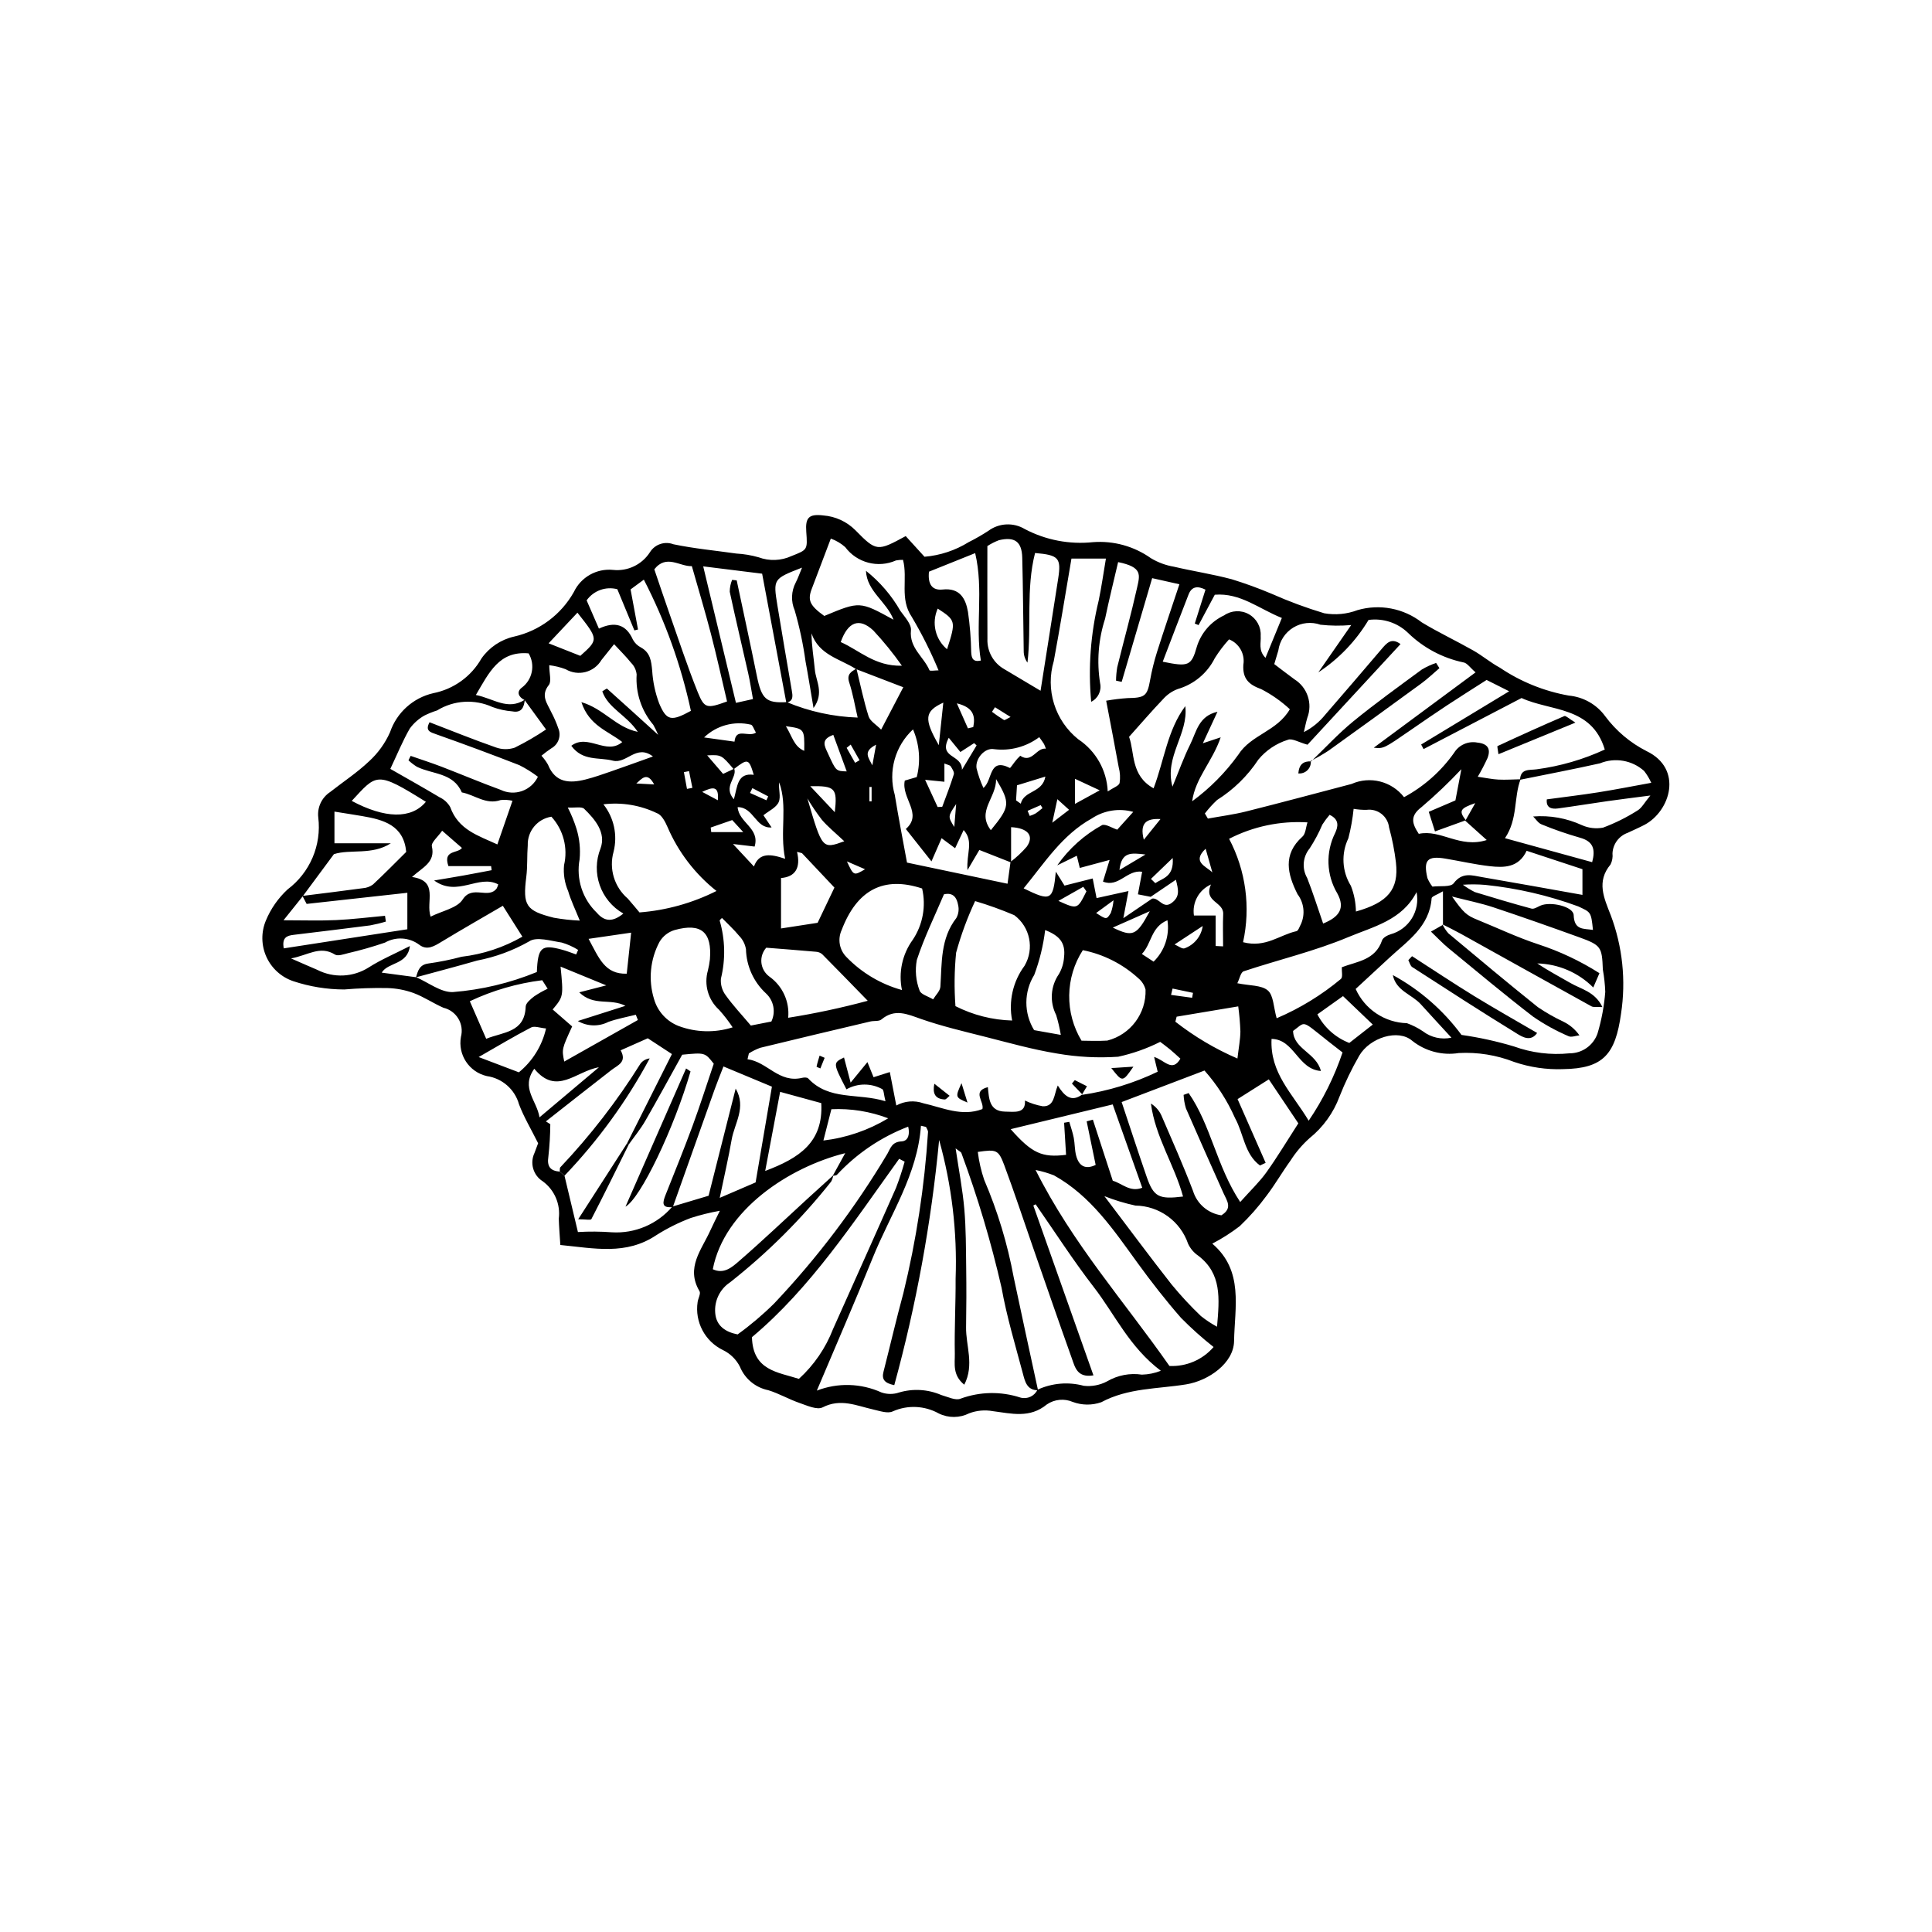 <?xml version="1.0" encoding="UTF-8"?>
<!-- Uploaded to: ICON Repo, www.iconrepo.com, Generator: ICON Repo Mixer Tools -->
<svg fill="#000000" width="800px" height="800px" version="1.1" viewBox="144 144 512 512" xmlns="http://www.w3.org/2000/svg">
 <g>
  <path d="m384.02 286.07 4.984 5.477c4.156-0.352 8.168-1.68 11.711-3.879 1.797-0.898 3.535-1.898 5.215-2.992 2.828-2.094 6.637-2.277 9.652-0.469 5.543 2.918 11.832 4.125 18.062 3.473 5.457-0.426 10.891 1.078 15.355 4.246 1.883 1.133 3.965 1.902 6.133 2.262 5.055 1.188 10.207 1.965 15.219 3.301l0.004-0.004c3.617 1.113 7.18 2.41 10.668 3.883 4.527 2.008 9.176 3.731 13.918 5.156 2.957 0.52 6 0.23 8.809-0.836 5.875-1.707 12.211-0.496 17.043 3.25 4.434 2.684 9.152 4.898 13.664 7.461 2.414 1.371 4.566 3.215 7.004 4.531h0.004c5.504 3.719 11.73 6.242 18.273 7.406 3.863 0.352 7.383 2.348 9.664 5.481 2.887 3.879 6.629 7.035 10.938 9.227 9.812 4.707 6.309 15.98-0.598 19.582-1.422 0.742-2.906 1.371-4.356 2.066h0.004c-2.348 0.82-3.957 2.988-4.066 5.473 0.113 1.008-0.066 2.023-0.516 2.93-3.781 4.543-1.738 8.844 0.035 13.406h0.004c3.144 8.336 4.09 17.344 2.742 26.148-1.504 10.738-4.676 14.535-15.352 14.68v0.004c-4.406 0.16-8.801-0.488-12.969-1.906-4.668-1.824-9.668-2.633-14.668-2.363-4.394 0.703-8.879-0.477-12.359-3.254-3.711-3.199-11.199-0.848-14.027 3.945v0.004c-2 3.473-3.746 7.09-5.223 10.82-1.609 4.34-4.359 8.16-7.965 11.062-1.93 1.727-3.613 3.707-5.004 5.891-2.211 3.051-4.094 6.348-6.375 9.344-2.125 2.891-4.5 5.59-7.098 8.062-2.289 1.754-4.723 3.309-7.281 4.641 8.398 7.16 5.922 16.887 5.769 25.863-0.098 5.758-6.672 10.449-12.695 11.43-7.535 1.23-15.379 0.91-22.496 4.731-2.449 0.855-5.117 0.828-7.547-0.074-2.254-0.973-4.844-0.723-6.871 0.656-4.519 3.731-9.355 2.422-14.312 1.785-2.106-0.383-4.277-0.188-6.277 0.57-2.531 1.277-5.516 1.289-8.055 0.039-3.75-2.086-8.262-2.293-12.184-0.555-1.312 0.66-3.453-0.105-5.152-0.488-4.438-0.988-8.641-3.035-13.441-0.574-1.48 0.758-4.164-0.488-6.172-1.18-2.809-0.969-5.43-2.512-8.262-3.375v0.004c-3.383-0.699-6.195-3.039-7.496-6.238-0.973-1.91-2.539-3.445-4.469-4.383-4.789-2.309-7.519-7.469-6.731-12.73 0.133-0.98 0.879-2.238 0.504-2.871-3.727-6.269 0.594-11.012 2.879-16.137 0.633-1.418 1.352-2.793 2.512-5.184-2.609 0.461-5.18 1.098-7.699 1.906-3.195 1.203-6.258 2.731-9.145 4.559-8.004 5.375-16.457 3.477-25.434 2.602-0.164-2.688-0.355-4.832-0.414-6.981 0.492-3.828-1.133-7.617-4.246-9.898-2.519-1.578-3.465-4.789-2.203-7.481 0.418-1.098 0.828-2.199 0.977-2.602-1.922-3.852-3.789-6.961-5.055-10.297v0.004c-1.098-3.977-4.449-6.922-8.531-7.508-4.703-1.07-7.731-5.652-6.867-10.398 0.43-1.641 0.18-3.383-0.695-4.836-0.875-1.449-2.297-2.488-3.949-2.875-2.691-1.18-5.172-2.883-7.91-3.902-2.231-0.809-4.578-1.254-6.949-1.316-3.82-0.07-7.641 0.055-11.445 0.375-4.578-0.012-9.125-0.75-13.473-2.191-3.168-1.066-5.75-3.402-7.133-6.445-1.379-3.047-1.434-6.527-0.148-9.613 1.301-3.141 3.266-5.957 5.758-8.266 2.91-2.18 5.191-5.09 6.621-8.43 1.43-3.344 1.953-7.004 1.516-10.613-0.32-2.664 0.891-5.281 3.129-6.758 3.473-2.723 7.199-5.172 10.379-8.199h0.004c2.336-2.144 4.207-4.75 5.5-7.648 1.766-5.211 6.109-9.133 11.473-10.359 5.383-1.062 10.039-4.414 12.75-9.184 2.059-2.945 5.144-5.019 8.648-5.812 6.711-1.516 12.469-5.809 15.84-11.805 1.875-3.957 6.035-6.305 10.391-5.867 3.879 0.418 7.66-1.395 9.77-4.676 1.305-2.106 3.922-2.996 6.238-2.117 5.484 1.145 11.098 1.664 16.656 2.457 1.996 0.113 3.973 0.441 5.898 0.988 2.844 1.059 5.992 0.941 8.75-0.332 4.215-1.672 4.25-1.59 3.894-6.453-0.27-3.727 0.691-4.738 4.465-4.309v0.004c3.223 0.234 6.258 1.625 8.543 3.91 5.594 5.711 5.848 5.633 13.344 1.57zm-45.582 61.773c-3.266-3.832-3.266-3.832-7.027-3.664l4.219 4.91 2.957-1.383c0.82 2.457-3.066 4.707-0.102 8.117 0.969-3.422 0.875-7.094 5.269-6.488-1.312-4.344-1.535-4.391-5.316-1.488zm193.88 13.668 2.644-4.676c-4.07 1.41-4.418 2.059-2.5 4.543l-8.176 2.957-1.648-5.195 7.062-3.023c0.445-2.328 0.883-4.625 1.578-8.277v0.004c-3.328 3.543-6.852 6.894-10.551 10.043-3.129 2.367-2.535 4.359-0.738 7.09 5.848-1.266 10.848 3.918 18.012 1.641-2.359-2.117-4.023-3.609-5.68-5.106zm-83.371 20.156-3.383-0.66c0.41-2.191 0.754-4.039 1.117-5.984-4.035-0.609-6.207 4.293-10.379 2.606l1.758-5.738-7.902 2.121-0.789-3.231-5.188 2.543-0.004 0.004c3.109-4.441 7.203-8.109 11.961-10.711 1.086-0.191 2.363 0.711 3.945 1.254l4.238-4.715c-3.738-1.047-7.75-0.41-10.984 1.742-7.883 4.383-12.52 11.773-18.062 18.527 7.18 3.516 7.797 3.262 8.531-4.422l2.305 3.691 7.469-1.891 1.023 5.203 8.457-1.867-1.359 7.184c3.234-2.195 5.438-3.691 7.637-5.188 1.863-0.312 2.852 2.914 5.211 1.117 2.148-1.633 1.793-3.352 1.074-6.113zm-36.996-9.102-8.418-3.316-3.137 5.336c-0.344-4.356 1.723-7.629-1.023-10.613l-2.258 4.816-3.582-2.656-2.684 6.144-6.793-8.586c4.617-4.035-1.289-8.164-0.277-12.828l3.168-0.93v0.004c1.078-4.207 0.73-8.652-0.988-12.641-2.332 2.16-4.019 4.926-4.875 7.988-0.855 3.062-0.84 6.301 0.039 9.359 1.016 6.219 2.234 12.406 3.242 17.953l26.641 5.602c0.312-2.25 0.559-4.016 0.797-5.789 1.566-1.188 3.004-2.535 4.289-4.016 2.008-2.824 0.426-4.945-4.141-5.184zm-187.8 8.863c5.34-0.672 10.688-1.316 16.02-2.047h0.004c0.965-0.066 1.895-0.41 2.676-0.984 3.019-2.816 5.91-5.773 8.801-8.633-0.656-7.035-5.941-8.52-11.633-9.488-2.32-0.395-4.644-0.754-7.383-1.191v8.387h14.953c-5.008 3.242-10.754 1.484-15.094 2.887-3.074 4.137-5.676 7.637-8.254 11.148l-5.106 6.371c5.297 0 9.609 0.152 13.902-0.043 4.34-0.199 8.664-0.746 12.996-1.141l0.23 1.535v-0.004c-1.375 0.418-2.769 0.754-4.184 1.016-6.754 0.879-13.516 1.68-20.277 2.504-1.707 0.207-3.141 0.656-2.602 3.582l32.75-5.062 0.004-9.668-26.691 2.949zm146.82-60.234c1.035 4.223 1.902 8.496 3.211 12.633 0.41 1.293 2.027 2.199 3.328 3.527l5.871-11.227-12.523-4.809c-4.207-2.734-9.816-3.672-11.805-9.465 0.047 3.402 0.602 6.508 0.891 9.641 0.281 3.031 2.539 6.129-0.352 10.137-0.812-4.781-1.414-8.625-2.133-12.449l0.004 0.004c-0.629-4.535-1.586-9.023-2.859-13.422-1.031-2.383-0.93-5.106 0.281-7.402 0.578-1.105 0.984-2.305 1.664-3.934-7.625 2.965-7.672 2.973-6.531 10.008 1.215 7.504 2.527 14.992 3.805 22.484 0.242 1.426 0.539 2.856-1.438 3.312l-6.41-34.199c-4.945-0.613-9.762-1.211-15.617-1.941 3.027 12.621 5.805 24.207 8.676 36.172l4.512-1.004c-0.457-2.5-0.777-4.66-1.254-6.781-1.625-7.234-3.356-14.445-4.91-21.695h0.008c0.008-1.066 0.223-2.125 0.629-3.113l1.215 0.133c1.777 8.402 3.617 16.797 5.32 25.215 1.266 6.25 2.434 7.375 7.965 7.051v0.004c5.957 2.488 12.32 3.871 18.773 4.09-0.727-3.113-1.25-6.285-2.238-9.297-0.719-2.191 0.512-2.871 1.918-3.676zm-116.68 81.781c3.234 1.395 6.508 4.031 9.699 3.938 7.66-0.602 15.176-2.398 22.281-5.316 0.262-6.606 1.258-7.402 6.738-5.902 1.246 0.34 2.457 0.824 3.684 1.246l0.516-1.203h0.004c-1.348-0.848-2.809-1.504-4.336-1.949-2.898-0.434-6.699-1.633-8.637-0.316h0.004c-4.293 2.441-8.957 4.16-13.809 5.09-5.375 1.551-10.789 2.961-16.184 4.434 0.504-1.727 0.918-3.352 3.254-3.656l-0.004-0.004c2.977-0.41 5.926-1.004 8.828-1.785 5.676-0.664 11.156-2.477 16.109-5.324l-5.18-8.184c-5.512 3.223-10.887 6.285-16.172 9.488-1.977 1.199-3.922 2.477-6.043 0.785l0.004 0.004c-2.644-1.941-6.18-2.144-9.027-0.52-3.223 1.105-6.504 2.043-9.824 2.809-1.129 0.293-2.66 0.836-3.441 0.352-3.934-2.445-7.109 0.191-11.621 1.031 2.961 1.293 4.941 2.18 6.941 3.023 4.348 2.227 9.555 1.977 13.672-0.656 3.238-2.07 6.836-3.578 10.875-5.644-0.609 5.031-5.762 4.219-7.465 7.043 3.316 0.445 6.219 0.836 9.133 1.219zm110.39 52.637 3.309-6.016c-14.945 3.75-32.051 15.039-35.09 30.762 2.938 1.398 5.125-0.562 6.914-2.113 6.176-5.348 12.094-10.988 18.121-16.512 2.289-2.102 4.598-4.18 6.898-6.269v-0.004c-0.094 0.582-0.281 1.145-0.559 1.664-7.867 9.922-16.863 18.891-26.816 26.719-2.691 1.793-4.195 4.91-3.914 8.137 0.281 3.5 2.856 5.051 5.938 5.652 3.434-2.477 6.668-5.219 9.676-8.195 11.449-12.098 21.527-25.422 30.043-39.734 0.832-1.535 1.23-3.094 3.719-3.223 1.953-0.102 2.191-2.172 1.762-3.906h0.004c-7.188 2.754-13.645 7.117-18.883 12.754-0.23 0.234-0.738 0.195-1.121 0.285zm-81.656-126.09c-1.605-0.785-2.215-2.172-0.762-3.273 2.852-2.113 3.644-6.043 1.828-9.098-7.82-0.695-10.449 5.039-13.98 11.027 4.695 0.922 8.395 4.199 12.969 1.258-0.219 1.969-0.816 3.555-3.297 3.086-1.797-0.141-3.57-0.527-5.262-1.148-4.746-2.168-10.258-1.828-14.699 0.906-1.145 0.359-2.262 0.809-3.34 1.34-1.531 0.863-2.856 2.043-3.891 3.461-1.879 3.269-3.316 6.797-5.152 10.684 4.477 2.562 8.816 4.988 13.078 7.535v-0.004c1.176 0.551 2.148 1.449 2.793 2.578 2.168 6.066 7.461 7.578 12.496 9.91l4.004-11.566c-1.027-0.242-2.086-0.309-3.133-0.195-3.875 1.359-6.863-1.391-10.293-2.027-2.254-5.273-7.793-4.758-11.895-6.789-0.801-0.496-1.555-1.07-2.242-1.719l0.582-1.172c2.746 0.957 5.516 1.848 8.227 2.887 5.234 2.012 10.402 4.211 15.668 6.129l-0.004 0.004c1.766 0.84 3.793 0.945 5.637 0.293 1.844-0.656 3.352-2.016 4.191-3.781-1.543-1.176-3.191-2.203-4.922-3.074-7.269-2.832-14.586-5.551-21.945-8.152-1.668-0.594-3.078-0.91-1.852-3.219 5.941 2.285 11.695 4.621 17.555 6.664v0.004c1.613 0.586 3.375 0.613 5.004 0.074 2.875-1.422 5.652-3.031 8.316-4.824-2.004-2.758-3.836-5.285-5.68-7.797zm27.609 117.77-0.422-0.352c3.922-7.809 7.844-15.617 11.855-23.602l-6.398-4.184-7.191 3.191c1.742 3.141-0.77 3.926-2.457 5.234-5.809 4.5-11.57 9.059-17.352 13.598l1.164 0.746 0.004-0.004c-0.023 2.871-0.195 5.738-0.512 8.594-0.41 2.633 0.52 3.777 3.016 3.981l1.254 1.082 3.562 14.93h-0.004c2.992-0.18 5.992-0.156 8.98 0.066 6.125 0.383 12.07-2.144 16.047-6.816l9.605-2.871 7.176-28.395c2.902 5.004-0.309 9.145-1.074 13.578-0.809 4.668-1.887 9.285-3.152 15.383l9.508-4.098c1.52-8.91 2.91-17.074 4.324-25.375l-12.84-5.352c-0.922 2.383-1.676 4.215-2.34 6.074-3.703 10.387-7.398 20.781-11.078 31.176-3.121 0.371-2.699-1.27-1.91-3.25 2.418-6.082 4.887-12.145 7.148-18.285 1.992-5.406 3.731-10.906 5.606-16.441-2.332-2.977-2.332-2.977-8.363-2.391-3.176 5.715-6.398 11.668-9.777 17.527-1.27 2.195-2.906 4.176-4.379 6.254zm215.64-58.332 0.129 0.113-0.004-8.875c-1.59 0.945-2.965 1.348-3.004 1.852-0.559 7.531-6.34 11.273-11.152 15.727-3.027 2.797-6.051 5.598-8.977 8.305 1.176 2.641 3.078 4.894 5.484 6.5 2.402 1.605 5.211 2.5 8.102 2.574 1.5 0.535 2.926 1.258 4.242 2.152 2.148 1.645 4.91 2.262 7.551 1.688-3.066-3.344-5.602-6.074-8.098-8.84-2.394-2.652-6.57-3.523-7.434-7.758l0.004 0.004c7.144 3.902 13.355 9.316 18.195 15.863 4.699 0.668 9.34 1.688 13.887 3.047 4.711 1.707 9.75 2.332 14.734 1.828 3.332 0.016 6.309-2.082 7.418-5.223 1.078-3.606 1.77-7.312 2.059-11.062-0.074-1.984-0.289-3.965-0.641-5.918-0.23-5.992-0.43-6.438-6.336-8.574-7.539-2.723-15.094-5.394-22.699-7.922-3.309-1.098-6.758-1.781-10.93-2.852 3.086 4.352 3.856 5 6.738 6.172 5.363 2.184 10.621 4.688 16.113 6.488l0.004 0.004c5.703 1.859 11.148 4.434 16.211 7.652l-1.637 3.793c-3.941-3.953-9.254-6.238-14.832-6.379 2.824 1.914 5.828 3.481 8.754 5.176 2.871 1.664 6.559 2.312 8.5 6.394-1.449-0.086-2.336 0.113-2.93-0.215-11.57-6.379-23.105-12.828-34.656-19.242-1.574-0.871-3.199-1.652-4.797-2.473zm-95.582 45.199c6.973-1.023 13.75-3.094 20.105-6.141l-0.945-3.914c2.734 0.789 4.789 4.203 6.965 0.453-0.961-0.863-1.828-1.695-2.758-2.457-1.051-0.863-2.156-1.664-2.594-1.996-3.531 1.777-7.277 3.102-11.141 3.941-5.398 0.367-10.82 0.082-16.148-0.844-6.504-1.055-12.887-2.867-19.289-4.488-5.617-1.422-11.285-2.754-16.746-4.656-3.684-1.285-6.988-2.875-10.559 0.113-0.656 0.551-1.945 0.301-2.918 0.531-9.738 2.301-19.48 4.602-29.199 6.977-1.055 0.383-2.062 0.883-3.004 1.484l-0.363 1.547c5.258 0.672 8.293 6.422 14.527 4.918 0.488-0.117 1.273-0.129 1.543 0.16 5.566 5.969 13.152 3.793 20.492 6.055-0.465-1.848-0.422-2.973-0.867-3.223-2.957-1.621-6.539-1.598-9.477 0.062-3.606-6.988-3.606-6.988-0.645-8.438l1.754 6.664 4.453-5.438 1.625 4.004 4.309-1.367 1.719 8.863c2.191-1.207 4.789-1.422 7.144-0.598 5.059 1.129 10.191 3.637 15.672 1.543 0.555-1.984-2.867-4.699 1.449-5.809 0.301 3.035 0.348 6.402 4.559 6.484 2.523 0.047 5.512 0.594 5.266-2.934 1.5 0.723 3.094 1.234 4.734 1.52 3.148 0.098 2.922-3.051 3.965-5.508 1.789 2.844 3.629 4.519 6.512 2.359zm-11.602 78.281c-3 0.008-3.481-2.43-4.027-4.477-2.008-7.539-4.277-15.047-5.641-22.707-2.769-12.102-6.324-24.012-10.633-35.656-0.113-0.355-0.668-0.566-1.539-1.262 0.855 5.789 1.852 10.895 2.301 16.051 0.453 5.191 0.43 10.426 0.5 15.645 0.07 5.223 0.059 10.449-0.031 15.672-0.09 4.906 2.246 9.98-0.477 15.254-3.195-2.57-2.457-5.617-2.508-8.223-0.129-6.621 0.25-13.254 0.211-19.879 0.449-12.402-1.023-24.801-4.367-36.754-2.082 21.961-6.059 43.699-11.887 64.977-2.621-0.539-3.363-1.57-2.859-3.539 1.773-6.949 3.391-13.938 5.273-20.855 3.418-14.004 5.606-28.285 6.527-42.672 0.039-0.438-0.348-0.914-0.535-1.371l-1.336-0.309c-0.918 13.012-8.148 23.512-12.797 35.035-4.68 11.598-9.691 23.066-14.797 35.156 5.535-2.144 11.707-1.973 17.113 0.48 1.52 0.535 3.18 0.539 4.703 0.012 3.684-1.086 7.633-0.848 11.16 0.676 1.707 0.477 3.844 1.551 5.144 0.957 5.109-1.871 10.699-1.965 15.867-0.27 1.805 0.488 3.699-0.395 4.488-2.09 3.84-1.773 8.184-2.144 12.266-1.039 2.133 0.238 4.289-0.172 6.184-1.18 2.781-1.625 6.035-2.254 9.223-1.777 1.719-0.043 3.418-0.387 5.016-1.023-8.371-6.301-12.168-14.934-17.738-22.137-5.473-7.078-10.32-14.637-15.441-21.984l-0.609 0.324c5.289 14.941 10.578 29.887 15.93 45.008-4.324 0.727-4.898-2.191-5.727-4.504-3.512-9.809-6.902-19.664-10.328-29.504-2.508-7.199-4.879-14.445-7.543-21.586-1.578-4.231-2.09-4.332-7.047-3.617v0.004c0.309 2.519 0.875 5.004 1.695 7.406 3.559 8.293 6.18 16.957 7.82 25.828 2.098 9.988 4.293 19.953 6.445 29.93zm127.88-161.93c-1.852 4.871-0.68 10.492-4.137 15.617 7.762 2.133 15.328 4.215 23.105 6.356 0.898-3.344 0.367-5.516-3.273-6.492l0.004-0.004c-3.449-0.984-6.844-2.16-10.16-3.527-0.875-0.344-1.484-1.371-2.215-2.086l0.004 0.004c4.438-0.355 8.895 0.441 12.938 2.305 1.754 0.777 3.703 1.004 5.59 0.652 3.195-1.195 6.258-2.719 9.137-4.547 1.121-0.664 1.812-2.062 3.402-3.969-4.703 0.613-8.062 1.023-11.414 1.5-4.367 0.621-8.719 1.344-13.09 1.93-1.797 0.242-3.18-0.246-2.938-2.406 4.633-0.629 9.152-1.16 13.648-1.871 4.59-0.727 9.148-1.633 14.023-2.516l0.004-0.004c-0.5-1.121-1.137-2.176-1.895-3.144-3.191-2.852-7.731-3.633-11.695-2.016-7.031 1.574-14.117 2.918-21.184 4.356 0.137-3.023 2.457-2.508 4.383-2.769 6.258-0.828 12.352-2.594 18.078-5.242-3.481-11.555-14.445-10.105-22.055-13.652l-25.965 13.527-0.648-1.203c7.562-4.574 15.129-9.152 23.328-14.113-2.484-1.246-4.356-2.184-5.981-3-3.797 2.434-7.195 4.562-10.543 6.769-3.184 2.102-6.328 4.269-9.469 6.438-7.266 5.012-7.262 5.019-9.895 4.746 8.938-6.613 17.812-13.18 26.984-19.965-1.422-1.211-2.231-2.488-3.211-2.641v0.004c-5.535-1.164-10.629-3.875-14.68-7.82-2.777-2.691-6.637-3.957-10.473-3.434-3.336 5.57-7.883 10.316-13.305 13.891 2.953-4.254 5.621-8.09 8.715-12.543-2.719 0.242-5.453 0.215-8.164-0.086-2.394-0.84-5.035-0.559-7.199 0.762-2.16 1.324-3.613 3.551-3.953 6.062-0.336 1.113-0.668 2.231-1.078 3.613 1.863 1.406 3.574 2.742 5.328 4.019 3.449 2.141 4.887 6.434 3.426 10.223-0.371 1.242-0.613 2.519-0.914 3.785v-0.004c2.203-1.121 4.141-2.703 5.684-4.633 5-5.766 9.973-11.559 14.918-17.375 1.332-1.562 2.582-3.113 5.019-1.32-8.527 9.227-16.895 18.277-24.652 26.668-2.254-0.609-4.137-1.793-5.242-1.285h-0.004c-3.051 0.953-5.758 2.777-7.789 5.242-2.84 4.309-6.566 7.953-10.934 10.699-1.172 1.098-2.254 2.293-3.231 3.566l0.797 1.355c3.387-0.621 6.82-1.059 10.156-1.895 9.328-2.34 18.617-4.836 27.918-7.281 4.891-2.168 10.633-0.723 13.914 3.504 5.273-2.844 9.812-6.871 13.266-11.766 1.297-2.102 3.766-3.18 6.188-2.699 2.664 0.277 3.606 1.613 2.68 4.051l0.004 0.004c-0.781 1.711-1.648 3.379-2.606 4.996 2.258 0.324 3.867 0.672 5.484 0.75 1.949 0.094 3.91-0.047 5.863-0.086zm-105.71-25.809-1.5-0.324c0.016-1.191 0.121-2.383 0.32-3.562 1.723-6.996 3.664-13.945 5.234-20.973 0.785-3.516 1.516-5.551-5-6.879-1.152 4.973-2.406 9.957-3.449 14.988h0.004c-1.793 5.516-2.246 11.383-1.328 17.109 0.441 1.988-0.539 4.023-2.367 4.922-0.828-8.992-0.156-18.055 1.988-26.824 0.758-3.633 1.27-7.316 1.918-11.129h-9.133c-1.613 9.414-3.035 18.305-4.684 27.152v0.004c-1.105 3.707-1.078 7.656 0.074 11.348s3.383 6.953 6.398 9.371c4.676 3.09 7.586 8.238 7.824 13.836 1.527-1.027 2.941-1.469 3.144-2.234 0.215-1.387 0.137-2.801-0.227-4.156-1.023-5.656-2.121-11.301-3.328-17.652v-0.004c1.867-0.328 3.746-0.559 5.637-0.691 4.629-0.062 5.238-0.551 5.992-4.691h-0.004c0.457-2.539 1.07-5.047 1.844-7.508 1.852-5.852 3.84-11.66 5.934-17.969l-7.215-1.621c-2.797 9.512-5.438 18.5-8.078 27.488zm46.809 116.99c-2.356-3.508-5.207-7.762-7.82-11.652l-8.277 5.234c2.363 5.367 4.898 11.129 7.438 16.891l-1.496 0.703c-4.137-3.012-4.32-8.422-6.609-12.543-2.031-4.602-4.766-8.859-8.105-12.621-7.203 2.742-14.246 5.422-21.953 8.355 2.309 6.91 4.394 13.348 6.609 19.742 1.867 5.391 3.215 6.094 9.664 5.293-2.289-8.402-7.363-15.797-8.516-24.648v0.004c1.227 0.758 2.199 1.863 2.793 3.18 2.863 6.625 5.789 13.234 8.363 19.973 1.043 3.43 3.969 5.949 7.512 6.469 3.074-1.883 1.461-3.875 0.578-5.852-3.344-7.492-6.703-14.977-9.969-22.504v-0.004c-0.348-1.156-0.555-2.356-0.617-3.562l1.344-0.473c5.914 8.52 7.398 19.406 13.66 28.871 2.793-3.129 5.109-5.312 6.93-7.856 2.871-4.008 5.41-8.254 8.473-13zm-38.355-88.777c2.863-7.613 3.656-15.391 8.402-21.781 0.902 7.375-5.621 13.406-3.394 21.332 1.629-3.938 2.949-7.688 4.707-11.219 1.641-3.293 2.184-7.484 7.211-8.621l-3.867 8.344 4.723-1.57c-2.191 6.43-6.723 10.793-7.562 16.945h0.004c4.688-3.441 8.809-7.594 12.207-12.316 3.394-5.375 10.281-6.18 13.676-12.078h-0.004c-2.269-2.106-4.812-3.891-7.562-5.312-3.394-1.223-4.961-2.82-4.758-6.441 0.488-2.863-1.086-5.684-3.785-6.762-1.402 1.539-2.664 3.203-3.773 4.973-1.984 3.988-5.551 6.961-9.832 8.195-1.461 0.547-2.769 1.441-3.812 2.602-2.981 3.113-5.793 6.391-9.082 10.062 1.535 4.148 0.355 10.238 6.504 13.648zm-65.973 98.941-1.449-0.766c-12.109 16.832-23.496 34.273-39.016 47.273 0.227 8.871 6.856 9.25 12.445 11.051h-0.004c4-3.644 7.098-8.168 9.051-13.215 5.551-12.441 11.156-24.863 16.652-37.328h0.004c0.887-2.297 1.66-4.641 2.316-7.016zm81.867 49.117h0.004c-3.035-2.394-5.918-4.977-8.633-7.727-4.07-4.652-7.883-9.547-11.516-14.555-6.352-8.746-12.371-17.77-22.148-23.207-1.578-0.621-3.211-1.098-4.875-1.426 9.816 19.562 23.531 34.855 35.473 51.938 4.465 0.215 8.781-1.637 11.699-5.023zm-148.57-156.5c-4.434-3.391-6.953 2.07-10.664 1.102-3.672-0.957-7.953 0.219-10.973-3.938 4.414-3.344 9.27 2.637 13.504-0.992-3.805-2.973-8.758-4.285-10.832-10.57 5.949 1.746 9.066 6.637 14.945 7.875-3.004-4.508-7.859-6.246-9.406-10.738 0.617-0.359 1.168-0.793 1.258-0.715 4.332 3.863 8.625 7.773 13.551 12.246l0.004 0.004c-0.379-0.914-0.809-1.801-1.293-2.66-3.148-3.711-4.731-8.5-4.414-13.355-0.121-1.168-0.637-2.254-1.469-3.078-1.336-1.672-2.879-3.18-4.508-4.941-1.16 1.449-2.25 2.824-3.352 4.195l0.004-0.004c-1.949 3.297-6.195 4.391-9.492 2.445-1.398-0.527-2.859-0.883-4.344-1.062 0 2.203 0.645 4.289-0.121 5.254-2.223 2.801-0.43 4.828 0.613 7.106 0.758 1.414 1.402 2.887 1.922 4.402 0.801 1.953 0.023 4.199-1.812 5.234-0.926 0.613-1.812 1.277-2.664 1.992 0.66 0.723 1.238 1.516 1.727 2.367 1.934 4.848 5.734 4.984 9.93 3.934 2.324-0.582 4.598-1.395 6.867-2.176 3.348-1.156 6.676-2.375 11.02-3.926zm102.72-17.418c1.574-10.004 3.144-19.867 4.672-29.738 0.844-5.453 0.125-6.234-6.129-6.766-2.445 9.527-0.883 19.371-2.012 29.055v-0.004c-0.668-0.91-1.016-2.012-0.996-3.141-0.141-8.219-0.176-16.441-0.387-24.656-0.109-4.285-1.988-5.633-6.184-4.648h0.004c-1.074 0.41-2.102 0.93-3.062 1.555 0 8.223-0.031 16.449 0.016 24.672h-0.004c-0.102 3.285 1.633 6.356 4.496 7.965 3.059 1.832 6.125 3.644 9.586 5.707zm-115.85 30.098c2.801 3.539 3.797 8.176 2.699 12.551-1.277 4.523 0.191 9.375 3.762 12.43 1.168 1.324 2.281 2.691 3.106 3.668h0.004c7.102-0.551 14.027-2.484 20.395-5.684-5.664-4.488-10.125-10.312-12.977-16.953-0.602-1.398-1.578-3.254-2.793-3.656h0.004c-4.41-2.133-9.34-2.949-14.199-2.356zm98.508 25.645c-2.062 4.406-3.746 8.977-5.035 13.668-0.469 4.711-0.527 9.453-0.176 14.172 4.664 2.367 9.797 3.668 15.023 3.812-0.992-5.082 0.199-10.352 3.289-14.512 2.648-4.512 1.473-10.289-2.723-13.406-3.383-1.441-6.848-2.691-10.379-3.734zm71.008 10.895c5.981 1.566 9.758-1.977 14.137-2.918 0.523-0.113 0.848-1.254 1.227-1.938 1.137-2.598 0.781-5.606-0.93-7.863-2.656-5.301-4-10.516 1.305-15.262 0.848-0.758 0.887-2.422 1.332-3.769v-0.004c-7.188-0.441-14.363 1.059-20.77 4.352 4.434 8.41 5.742 18.117 3.699 27.402zm-90.398 12.676c-0.961-4.644 0.078-9.477 2.863-13.316 2.668-3.992 3.566-8.914 2.481-13.594-10.25-3.383-17.285 0.41-21.332 11.027-1.098 2.406-0.594 5.242 1.266 7.125 4.035 4.184 9.117 7.207 14.723 8.758zm116.57-6.039c3.93-1.527 8.887-1.832 10.664-7.121 0.246-0.727 1.422-1.363 2.293-1.625h0.004c4.856-1.348 7.844-6.227 6.844-11.168-3.816 7.473-11.504 9.168-18.066 11.918-8.945 3.754-18.52 6-27.762 9.074-0.762 0.254-1.051 1.922-1.672 3.16 3.285 0.676 6.391 0.469 8.082 1.914 1.523 1.305 1.504 4.414 2.344 7.363v0.004c6.156-2.625 11.895-6.137 17.035-10.426 0.539-0.496 0.176-1.98 0.234-3.094zm-161.44 15.926c-1.086-1.645-2.293-3.203-3.609-4.664-2.887-2.625-4.031-6.664-2.945-10.414 0.242-0.969 0.418-1.953 0.531-2.945 0.582-7.203-2.297-9.711-9.305-7.773v-0.004c-1.691 0.492-3.133 1.605-4.035 3.117-2.492 4.648-3.023 10.098-1.48 15.141 0.926 3.281 3.336 5.941 6.512 7.184 4.602 1.727 9.648 1.852 14.332 0.359zm92.461 3.539c1.73 0 4.293 0.137 6.84-0.027v-0.004c6.129-1.57 10.34-7.188 10.125-13.512-0.297-1.156-0.949-2.191-1.863-2.961-4.144-3.797-9.246-6.387-14.758-7.488-2.297 3.566-3.547 7.707-3.606 11.945-0.062 4.242 1.07 8.414 3.262 12.047zm-103.52-87.41c-2.602-12.09-6.797-23.781-12.473-34.77l-3.516 2.586 1.973 10.621-0.961 0.242-4.519-10.91 0.004-0.004c-3.062-0.809-6.309 0.367-8.141 2.953l3.254 7.488c4.18-1.953 7.195-1.176 9.016 2.938 0.488 0.887 1.23 1.605 2.133 2.062 2.477 1.379 2.727 3.594 2.965 6.109h0.004c0.176 2.965 0.797 5.891 1.836 8.672 1.973 4.688 3.238 4.844 8.426 2.012zm65.629-10.734c-2.027-4.883-4.398-9.613-7.09-14.16-3.289-4.809-1.016-10.117-2.328-15.121v-0.004c-0.625-0.012-1.25 0.043-1.863 0.156-4.762 2.109-10.348 0.641-13.457-3.535-1.117-0.988-2.41-1.754-3.812-2.258-1.887 4.973-3.481 9.176-5.074 13.379-1.129 2.981-0.469 4.387 3.34 7.125 9.41-3.922 9.41-3.922 18.352 0.996-1.852-4.844-7.074-7.512-7.305-12.961 3.695 2.93 6.789 6.535 9.125 10.629 1.156 1.605 2.961 3.539 2.797 5.148-0.48 4.691 3.41 7.012 4.898 10.562 0.121 0.289 1.516 0.043 2.418 0.043zm43.953 139.34c6.453 8.512 12.023 16.039 17.801 23.398v-0.004c2.418 2.945 5.008 5.742 7.762 8.371 1.34 1.074 2.773 2.023 4.285 2.836 0.66-7.578 1.258-14.059-4.965-18.812-1.176-0.793-2.109-1.895-2.707-3.18-1-2.918-2.879-5.457-5.379-7.269-2.5-1.809-5.5-2.801-8.586-2.844-2.801-0.609-5.547-1.441-8.211-2.496zm-119.28-166.12c1.438 4.211 2.688 7.981 4.008 11.723 2.461 6.977 4.758 14.02 7.519 20.875 1.75 4.34 2.453 4.348 7.75 2.422-1.402-5.922-2.723-11.949-4.273-17.918-1.547-5.953-3.328-11.848-5.055-17.941-3.203 0.156-6.727-3.25-9.949 0.84zm114.58 146.3 1.645-0.449c1.742 5.34 3.481 10.68 5.273 16.184 2.477 0.711 4.566 3.129 7.812 1.863-2.66-7.5-5.234-14.754-7.832-22.086l-27.039 6.555c5.684 6.418 8.293 7.586 14.684 6.805l-0.523-8.504 1.375-0.238c0.402 1.402 0.902 2.789 1.18 4.215 0.305 1.562 0.23 3.215 0.637 4.742 0.754 2.844 2.516 3.734 5.172 2.457-0.836-4.039-1.609-7.793-2.383-11.543zm-58.016-31.953c-4.156-4.262-8.09-8.328-12.07-12.34-0.457-0.387-1.031-0.617-1.633-0.652-4.519-0.402-9.047-0.742-13.195-1.074-0.977 1.098-1.441 2.559-1.281 4.019 0.16 1.461 0.934 2.781 2.125 3.644 3.484 2.484 5.379 6.644 4.969 10.906 7.106-1.129 14.145-2.633 21.086-4.504zm129.37-23.656c8.508-2.394 11.398-5.875 10.609-12.949h0.004c-0.375-3.148-0.984-6.266-1.828-9.324-0.156-1.418-0.875-2.715-2-3.594s-2.555-1.27-3.969-1.078c-1.148 0.016-2.293-0.07-3.422-0.266-0.27 2.633-0.734 5.238-1.395 7.801-1.945 4.035-1.695 8.785 0.664 12.594 0.852 2.176 1.305 4.484 1.34 6.82zm-213.21-25.129c-3.699 0.582-6.383 3.828-6.262 7.57-0.219 2.781-0.039 5.602-0.387 8.359-0.953 7.578-0.148 8.984 7.301 10.848h0.004c2.269 0.402 4.566 0.656 6.871 0.758-1.219-3.023-2.363-5.352-3.082-7.805-0.938-2.168-1.312-4.535-1.09-6.887 1.074-4.574-0.184-9.379-3.356-12.844zm258.45 9.031c-2.098 4.5-5.969 4.516-9.789 4.082-3.949-0.449-7.848-1.359-11.777-2.012-4.734-0.785-5.836 0.402-4.731 5.141h-0.004c0.344 0.82 0.793 1.59 1.34 2.289 1.941-0.254 4.812 0.199 5.629-0.891 2.289-3.043 4.894-2.074 7.547-1.621 8.828 1.512 17.641 3.113 26.578 4.703v-6.812zm-96.434-50.105c6.793 1.391 7.582 1.152 9.027-3.938h-0.004c1.125-3.68 3.758-6.711 7.242-8.344 1.945-1.344 4.484-1.465 6.547-0.309 2.059 1.156 3.281 3.387 3.144 5.746 0.141 1.766-0.707 3.812 1.27 5.816 1.555-3.789 2.891-7.039 4.34-10.566-6.094-2.422-10.953-6.699-17.773-6.156-1.402 2.625-2.848 5.336-4.297 8.047l-1.008-0.406 2.836-8.988c-1.949-0.973-3.602-0.973-4.477 1.27-2.305 5.898-4.547 11.82-6.852 17.832zm47.652 103.55c-11.652-8.887-9.141-8.574-13.109-5.699 0.117 4.832 6.152 5.769 7.371 10.613-6.156-0.449-7.023-8.418-13.078-8.504-0.453 9.039 5.465 14.387 9.84 21.68l-0.004 0.004c3.801-5.594 6.82-11.68 8.977-18.09zm-190.04-12.355c-4.106-2.102-8.328 0.223-12.25-3.574l7.168-1.844-12.113-4.973c0.773 7.922 0.773 7.922-2.094 11.359l5.164 4.492c-2.758 6.008-2.758 6.008-2.098 9.309l19.52-11.012-0.551-1.395c-2.426 0.613-4.914 1.059-7.262 1.895-2.562 1.309-5.617 1.219-8.102-0.234zm38.668 4.16c1.215-2.527 0.633-5.551-1.426-7.453-3.277-3.027-5.191-7.246-5.305-11.707-0.223-1.34-0.855-2.582-1.812-3.551-1.383-1.684-3.016-3.164-4.547-4.731-0.168 0.191-0.656 0.543-0.602 0.719 1.457 5 1.57 10.293 0.324 15.348-0.137 1.562 0.305 3.121 1.242 4.379 1.945 2.727 4.266 5.188 6.691 8.062zm-1.633 39.598c8.992-3.391 15.449-7.566 14.855-17.98l-10.898-2.981zm4.191-64.262 9.699-1.496 4.457-9.336-8.602-9.125-1.309-0.344c1.02 4.269-0.48 6.629-4.242 6.938zm-88.141-16.523c-1.508-4.367 2.43-3.262 3.586-4.812l-5.246-4.566c-1.102 1.598-2.961 3.113-2.723 4.148 0.977 4.223-2.418 5.523-5.273 8.113 7.223 1.047 3.57 6.496 4.941 10.512 3.09-1.551 7.023-2.258 8.492-4.543 2.566-3.996 6.812 0.051 9.035-2.965l-0.004-0.004c0.172-0.332 0.305-0.68 0.395-1.039-5.215-2.762-10.734 3.477-16.992-1.035 3.356-0.566 5.621-0.934 7.879-1.34 2.461-0.441 4.914-0.922 7.367-1.383l-0.145-1.086zm162.29 44.73c-0.297-1.785-0.711-3.555-1.238-5.285-1.762-3.461-1.484-7.609 0.719-10.809 0.812-1.379 1.285-2.93 1.379-4.531 0.418-3.68-1.078-5.625-5.008-7.152-0.492 4.059-1.461 8.047-2.891 11.875-2.773 4.484-2.785 10.145-0.035 14.641zm-30.969-37.254c-2.434 5.742-5.238 11.441-7.195 17.418h0.004c-0.504 2.695-0.254 5.481 0.719 8.047 0.293 1.047 2.348 1.594 3.602 2.371 0.672-1.121 1.852-2.207 1.926-3.363 0.41-6.316-0.012-12.746 4.238-18.207v-0.004c0.57-1.047 0.734-2.266 0.461-3.426-0.332-1.867-1.25-3.418-3.754-2.836zm-105.02 25.02-1.438-2.254c-6.652 0.828-13.129 2.707-19.191 5.57l4.34 9.953c4.488-1.84 10.223-1.59 10.465-8.531 0.031-0.934 1.301-1.977 2.219-2.688v-0.004c1.148-0.777 2.352-1.461 3.606-2.047zm5.328-48.027c0.941 1.828 1.719 3.731 2.328 5.691 0.789 2.602 1.066 5.328 0.809 8.035-0.961 5.188 0.75 10.508 4.559 14.16 2.062 2.418 4.246 2.5 7.039 0.215v0.004c-6.055-3.445-8.633-10.828-6.043-17.289 1.5-4.16-1.441-7.648-4.344-10.469-0.668-0.648-2.367-0.23-4.348-0.348zm200.18 30.75c4.301-1.738 5.887-4.07 3.766-7.969v0.004c-2.926-4.898-3.141-10.953-0.574-16.047 0.707-1.543 1.25-3.527-1.48-4.793v-0.004c-0.699 0.816-1.34 1.676-1.918 2.582-0.934 2.203-2.062 4.316-3.367 6.32-1.828 2.219-2.094 5.336-0.66 7.824 1.512 3.848 2.75 7.801 4.234 12.086zm-92.211-98.164-12.246 4.918c-0.348 3.348 0.848 5.027 3.625 4.727 4.551-0.496 6.102 2.391 6.711 5.926v-0.004c0.508 3.519 0.793 7.07 0.852 10.629 0.078 1.723 0.508 2.715 2.562 2.277-1.539-9.211 0.797-18.629-1.504-28.473zm53.387 122.85-0.336 1.332c5.043 3.941 10.57 7.219 16.449 9.754 0.336-2.875 0.754-5 0.785-7.133-0.078-2.234-0.27-4.469-0.574-6.684zm-112.02-39.801c1.379-3.742 4.379-3.359 8.27-2.039-1.5-7.238 0.75-13.859-1.582-20.266-0.219 1.781 0.504 3.809-0.129 5.238-0.645 1.461-2.617 2.332-4.043 3.488l2.16 3.227c-4.25 0.328-4.703-5.402-9-5.379 0.34 4.184 5.973 5.539 4.504 10.449l-5.734-0.684zm-86.941-17.145c-13.203-8.242-12.992-7.41-19.648-0.238 8.742 4.672 15.785 4.891 19.648 0.238zm274.81 21.977c1 0.742 2.066 1.395 3.18 1.949 4.988 1.52 9.98 3.023 15.012 4.379 0.68 0.184 1.613-0.461 2.394-0.801 2.676-1.156 8.703 0.242 8.785 2.512 0.148 4.074 2.613 3.539 5.109 3.934-0.488-4.883-0.59-4.668-3.949-6.254v0.004c-7.918-2.906-16.168-4.812-24.559-5.68-1.988-0.168-3.984-0.184-5.973-0.043zm-250.16 49.711h-0.004c3.629-2.961 6.164-7.051 7.203-11.621-1.613-0.141-3.055-0.73-3.953-0.266-4.453 2.309-8.762 4.898-13.906 7.84 4.027 1.527 7.113 2.699 10.656 4.047zm211.61-15.359c1.801 3.473 4.809 6.168 8.461 7.578l6.223-4.871c-3.062-2.926-5.445-5.207-7.891-7.543zm-110.1-92.395h-0.004c-2.309-3.285-4.844-6.41-7.586-9.348-3.723-3.461-6.727-2.285-8.629 3.082 4.949 2.18 9.047 6.461 16.215 6.266zm-97.43 106.81c-3.656 5.125 0.68 8.398 1.387 12.875l15.742-13.266c-6.098 1.016-11.18 7.641-17.129 0.391zm76.621 19.02h0.004c6.078-0.719 11.934-2.727 17.172-5.887-4.801-1.832-9.93-2.648-15.062-2.406zm-62.23-53.445c2.742 5.047 4.281 9.418 10.113 9.234l1.168-10.875zm119.43-53.453c-3.418 2.57-7.699 3.711-11.941 3.188-2.438-0.484-5.051 2.457-4.68 5.035 0.438 1.801 1.051 3.559 1.832 5.242 2.512-2.09 1.34-8.141 7.004-5.301 0.129 0.066 0.836-1.062 1.297-1.613v0.004c0.434-0.586 0.922-1.129 1.457-1.621 3.125 2.109 4.246-2.207 6.781-1.879-0.133-0.426-0.297-0.844-0.492-1.25-0.305-0.508-0.676-0.977-1.258-1.805zm-121.62-21.547c4.848-4.336 4.848-4.336-0.762-11.441l-7.641 8.121zm168.37 76.891 1.973 0.102c0-2.863-0.098-5.731 0.027-8.59 0.141-3.281-5.301-3.168-3.238-7.809v-0.004c-3.184 1.418-5.027 4.777-4.519 8.223h5.758zm-98.414-27.75c-2.363-2.234-4.336-3.82-5.957-5.707l0.004-0.004c-1.391-1.805-2.672-3.691-3.832-5.656 3.945 13.469 3.945 13.469 9.785 11.367zm38.836-2.941c5.109-6.258 5.219-7.082 1.391-13.543 0.098 5-5.254 8.488-1.387 13.543zm46.801 23.871c-4.41 1.801-4.164 6.231-6.777 8.934l3.106 2.035h0.004c2.922-2.848 4.289-6.934 3.672-10.969zm-109.05-49.723c-0.5-0.812-0.855-2.051-1.363-2.117v0.004c-4.434-1.047-9.094 0.227-12.379 3.387l8.062 1.121c0.371-3.856 3.648-1.059 5.68-2.394zm48.156 19.719 1.219-0.074c1.043-2.852 2.168-5.68 3.062-8.578 0.18-0.586-0.414-1.496-0.832-2.141-0.211-0.328-0.828-0.391-1.66-0.742v4.836l-5.113-0.516zm2.492-41.82c2.391-7.43 2.336-7.641-2.473-10.766-1.684 3.738-0.672 8.141 2.473 10.77zm-2.191 25.426 1.199-11.277c-4.934 2.281-5.246 4.234-1.195 11.281zm-27.953-2.723c-3.414 1.203-2.316 2.957-1.422 4.906 2.137 4.66 2.07 4.688 4.973 4.769zm83.863 46.73-9.805 4.336c5.34 2.574 6.305 2.18 9.805-4.336zm-35.434-29.379 1.242 0.883c0.887-3.594 5.746-2.769 6.531-7.188l-7.527 2.316zm-54.539-3.754 6.5 6.891c0.723-6.367 0.113-7.016-6.5-6.891zm36.703-12.832c-2.891 5.559 3.566 4.246 3.5 8.48l3.883-6.465-0.66-0.598-3.637 2.356zm33.449 17.516 6.559-3.59-6.559-3.055zm3.039 23.176-0.84-1.191-6.59 3.727c5.039 2.277 5.039 2.277 7.43-2.535zm23.359 14.078c0.938 0.387 2.012 1.27 2.656 1.023h-0.004c2.574-0.926 4.422-3.203 4.801-5.914zm-122.93-30.984 0.137 1.211h8.488l-2.926-3.191zm19.914-26.859c1.715 2.75 2.109 5.356 4.867 6.539 0.082-5.844 0.082-5.844-4.867-6.539zm96.754 40.473 1.152 1.125c1.941-1.324 5.004-1.652 4.606-6.668-2.469 2.375-4.113 3.957-5.758 5.543zm-48.5-39.898 1.41-0.34c0.586-2.906 0.074-5.223-4.352-6.285zm51.023 24.039c-3.562-0.203-5.609 0.898-4.414 5.477zm-27.328-5.266-1.348 6.234 4.453-3.422zm39.293 13.129c-3.715 3.516 0.09 4.613 1.781 6.269-0.559-1.969-1.117-3.934-1.781-6.273zm-22.836 5.641 6.898-4.109c-3.832-0.449-6.344-0.801-6.898 4.109zm-6.18 11.391c2.711 1.758 2.777 1.801 3.891-0.016 0.379-1.082 0.621-2.207 0.715-3.352zm-37.098-28.875c-2.215 3.297-2.215 3.297-0.496 6.074zm-27.949-15.754-1.07 0.863 2.242 3.965 1.176-0.684zm-43.383 11.738 1.434-0.273-0.891-4.438-1.359 0.277zm42.383 19.215c1.793 3.848 1.793 3.848 4.805 2.078zm86.301 33.699-0.402 1.68 5.586 0.762 0.23-1.305zm-120.51-49.906c0.332-3.703-1.109-3.695-4.148-2.215zm73.449-24.652-0.793 1.215c1.016 0.773 2.07 1.496 3.16 2.16 0.25 0.141 0.855-0.363 1.766-0.789zm-32.5 15.395 0.992-5.465c-3.613 1.852-1.973 3.441-0.996 5.465zm-0.195 5.731-0.582 0.004v3.816h0.582zm-31.594 0.312-0.629 1.281 4.344 1.941 0.477-1.027zm-26.035-0.977c-1.836-3.481-3.297-1.5-4.727-0.25zm98.973 6.992 0.559 1.355c0.516-0.16 1.016-0.371 1.496-0.621 0.664-0.426 1.258-0.961 1.883-1.449l-0.469-0.797z"/>
  <path d="m292.34 454.49c0.051-0.398-0.055-0.957 0.172-1.168 7.977-8.43 15.09-17.637 21.242-27.48 0.594-0.758 1.469-1.242 2.426-1.352-6.09 11.332-13.691 21.789-22.586 31.086z"/>
  <path d="m491.48 345.77c3.695-3.547 7.18-7.352 11.133-10.582 5.887-4.812 12.074-9.258 18.199-13.766 1.195-0.711 2.457-1.293 3.773-1.738l0.875 1.387c-1.582 1.348-3.086 2.797-4.758 4.023-8.223 6.016-16.477 11.992-24.758 17.93v-0.004c-1.48 0.957-3.008 1.832-4.582 2.629z"/>
  <path d="m541.11 343.87c-0.137-1.129-0.395-2.09-0.238-2.16 5.863-2.723 11.75-5.394 17.691-7.945 0.387-0.164 1.211 0.684 2.934 1.734-7.348 3.012-13.719 5.629-20.387 8.371z"/>
  <path d="m491.37 345.65c0.098 0.902-0.219 1.801-0.863 2.441-0.641 0.645-1.535 0.965-2.441 0.875 0.219-2.539 1.453-3.266 3.422-3.195z"/>
  <path d="m398.81 431.05 1.582 5.144c-3.262-1.402-3.262-1.402-1.582-5.144z"/>
  <path d="m444.36 426.68c-2.883 4.16-2.883 4.16-5.852 0.363z"/>
  <path d="m391.61 431.2 4.051 3.199c-0.461 0.352-0.91 0.996-1.324 0.973-2.613-0.148-3.223-1.676-2.727-4.172z"/>
  <path d="m430.82 434.04-2.75-2.879 0.758-0.914 3.223 1.625c-0.453 0.762-0.902 1.52-1.359 2.285z"/>
  <path d="m362.54 424.33-1.137 2.816c-0.352-0.164-1.023-0.395-1.008-0.48 0.207-0.98 0.52-1.941 0.805-2.906z"/>
  <path d="m526.27 388.96c0.406 0.871 0.938 1.68 1.578 2.398 7.856 6.566 15.707 13.145 23.699 19.543 2.152 1.461 4.418 2.75 6.773 3.856 1.699 0.828 3.156 2.074 4.242 3.621-0.977 0.098-2.144 0.586-2.894 0.219-3.301-1.414-6.453-3.152-9.406-5.195-7.625-5.871-15.008-12.055-22.449-18.164-1.477-1.211-2.781-2.625-4.594-4.352 1.539-0.875 2.363-1.34 3.184-1.812z"/>
  <path d="m518.21 397.4c5.469 3.523 10.883 7.141 16.426 10.543 5.481 3.367 11.094 6.516 16.719 9.805-1.668 2.402-3.879 1.078-5.285 0.215-9.359-5.742-18.582-11.715-27.809-17.672-0.527-0.34-0.703-1.219-1.039-1.848z"/>
  <path d="m327 427.94c-4.324 14.938-13.188 33.578-17.242 35.84l16.062-36.629z"/>
  <path d="m310.63 447.29c-3.277 6.609-6.519 13.234-9.91 19.785-0.176 0.34-1.586 0.043-3.492 0.043 4.644-7.223 8.816-13.703 12.984-20.18z"/>
 </g>
</svg>